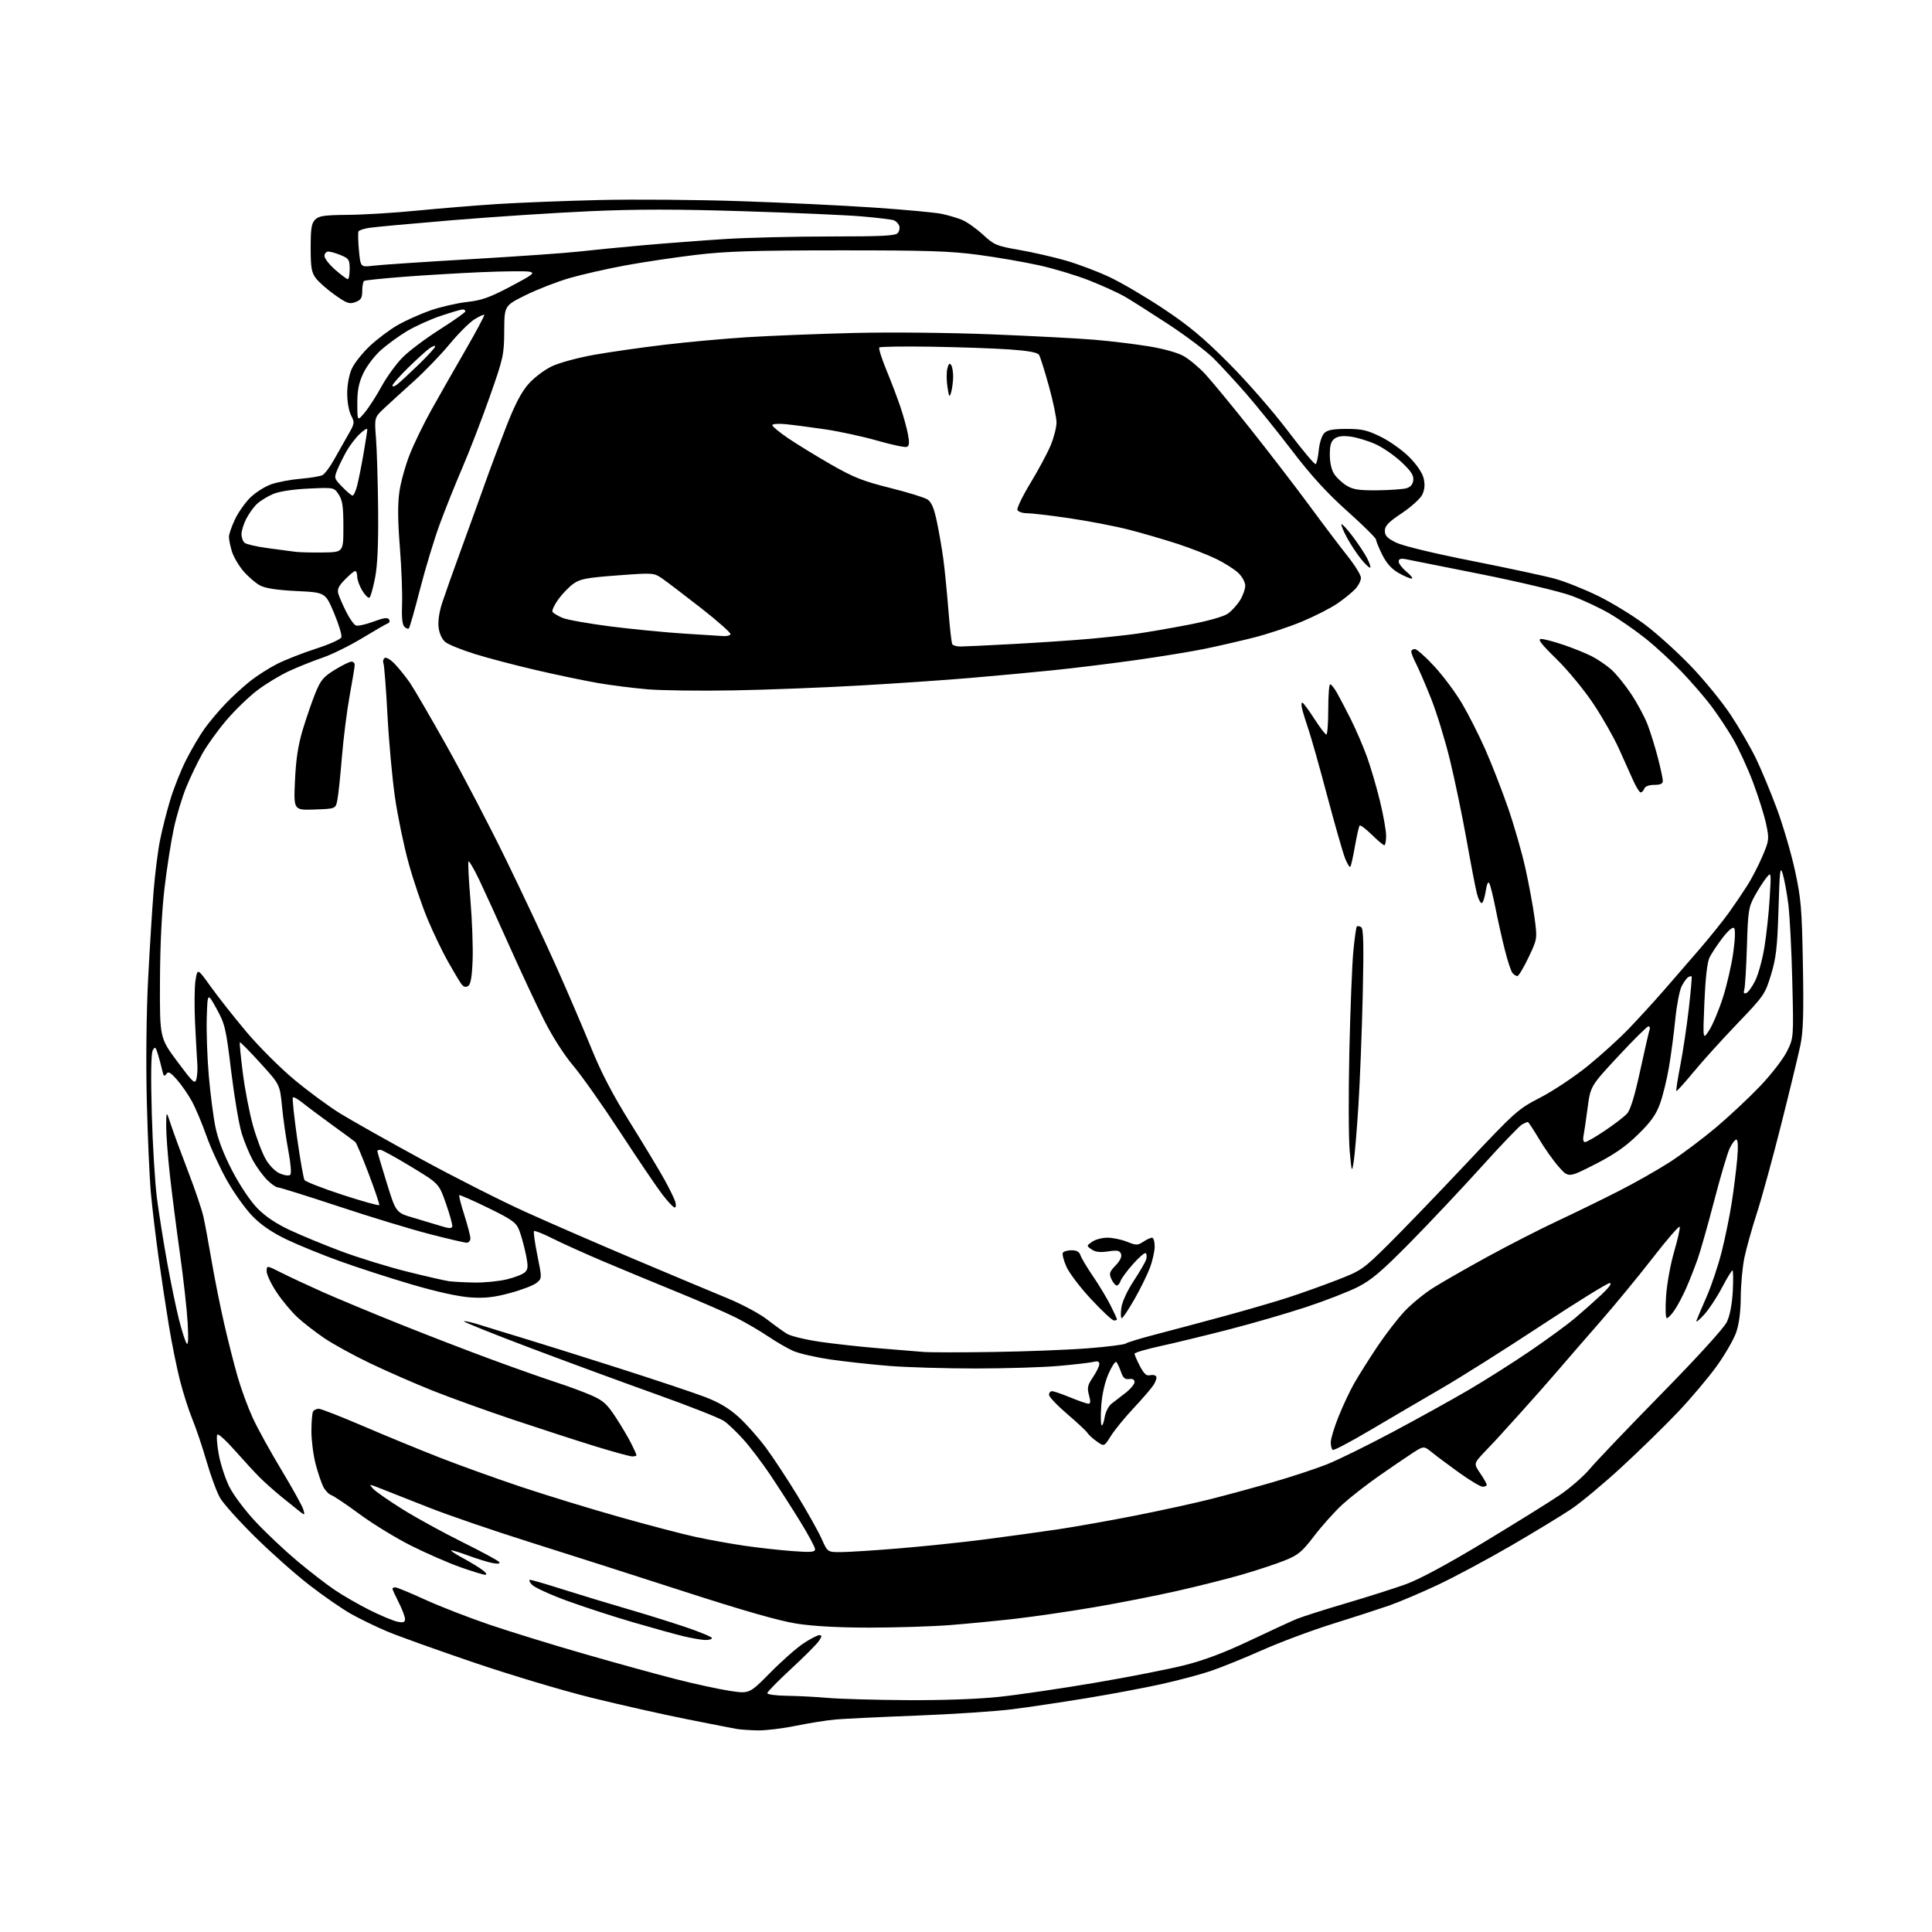 <?xml version="1.0" encoding="UTF-8" standalone="no"?>
<svg 
  version="1.1" 
  xmlns="http://www.w3.org/2000/svg" 
  xmlns:xlink="http://www.w3.org/1999/xlink" 
  xmlns:svg="http://www.w3.org/2000/svg"
  xmlns:rdf="http://www.w3.org/1999/02/22-rdf-syntax-ns#"
  xmlns:cc="http://creativecommons.org/ns#"
  xmlns:dc="http://purl.org/dc/elements/1.1/"
  viewBox="0 0 768 768"
  width="768"
  height="768"
>
<style>svg {background-color: white; }</style>"
<path stroke="none" fill="black" fill-rule="evenodd" d="M301.14,687.86C298.04,687.79 294.38,687.54 293.00,687.31C291.62,687.08 282.62,685.32 273.00,683.40C263.38,681.48 246.31,677.64 235.07,674.86C223.83,672.09 202.73,665.77 188.19,660.82C173.64,655.87 158.21,650.34 153.91,648.52C149.61,646.71 143.17,643.59 139.60,641.59C136.02,639.59 128.46,634.36 122.80,629.95C117.13,625.55 107.40,616.90 101.17,610.72C94.93,604.55 88.79,597.70 87.51,595.50C86.23,593.30 83.81,586.77 82.14,581.00C80.47,575.23 77.91,567.63 76.46,564.13C75.01,560.63 72.78,553.65 71.51,548.63C70.24,543.61 68.27,533.88 67.14,527.00C66.01,520.12 64.17,507.98 63.05,500.00C61.94,492.02 60.56,480.55 60.00,474.50C59.44,468.45 58.70,451.80 58.35,437.50C57.98,421.93 58.19,402.47 58.89,389.00C59.53,376.62 60.52,360.88 61.08,354.00C61.64,347.12 62.78,338.12 63.61,334.00C64.43,329.88 66.25,322.69 67.65,318.03C69.05,313.37 71.91,306.17 74.01,302.03C76.11,297.89 79.39,292.33 81.29,289.67C83.20,287.02 86.95,282.55 89.63,279.75C92.31,276.95 96.73,272.90 99.45,270.75C102.17,268.59 107.02,265.50 110.24,263.88C113.45,262.26 120.37,259.55 125.61,257.86C130.85,256.17 135.39,254.14 135.70,253.35C136.00,252.56 134.69,248.22 132.79,243.70C129.34,235.50 129.34,235.50 117.92,234.95C110.07,234.57 105.51,233.87 103.35,232.72C101.62,231.80 98.65,229.24 96.76,227.03C94.87,224.82 92.80,221.27 92.16,219.14C91.52,217.01 91.00,214.42 91.01,213.38C91.02,212.35 92.08,209.25 93.38,206.50C94.67,203.75 97.42,199.84 99.48,197.81C101.54,195.77 105.31,193.39 107.86,192.50C110.41,191.62 115.65,190.63 119.50,190.31C123.35,189.99 127.25,189.34 128.17,188.87C129.09,188.40 131.16,185.65 132.77,182.76C134.38,179.87 136.92,175.39 138.40,172.81C140.98,168.34 141.03,167.96 139.55,165.11C138.66,163.38 138.01,159.63 138.02,156.30C138.04,152.84 138.78,148.89 139.88,146.50C140.89,144.30 144.14,140.23 147.11,137.45C150.07,134.67 155.06,130.94 158.19,129.16C161.33,127.38 167.14,124.78 171.12,123.39C175.10,122.00 181.61,120.50 185.59,120.05C191.52,119.39 194.65,118.27 202.98,113.87C211.97,109.12 212.83,108.44 210.40,108.00C208.90,107.72 200.43,107.81 191.58,108.18C182.74,108.56 168.75,109.39 160.50,110.03C152.25,110.67 145.16,111.40 144.75,111.66C144.34,111.91 144.00,113.68 144.00,115.58C144.00,118.43 143.52,119.23 141.29,120.08C138.92,120.98 137.91,120.63 133.09,117.22C130.07,115.08 126.67,112.10 125.55,110.59C123.82,108.29 123.50,106.36 123.50,98.46C123.50,90.78 123.82,88.75 125.29,87.29C126.78,85.80 128.93,85.49 138.29,85.41C144.45,85.37 156.93,84.60 166.00,83.70C175.07,82.81 189.47,81.64 198.00,81.09C206.53,80.55 224.75,79.83 238.50,79.51C252.25,79.19 277.45,79.39 294.50,79.97C311.55,80.54 335.40,81.69 347.50,82.52C359.60,83.35 371.64,84.46 374.26,85.00C376.88,85.54 380.59,86.64 382.49,87.43C384.40,88.23 388.10,90.86 390.73,93.27C395.20,97.39 396.11,97.77 405.27,99.37C410.64,100.31 418.96,102.21 423.76,103.60C428.56,104.99 436.32,107.92 440.99,110.11C445.67,112.30 455.35,117.98 462.50,122.74C472.62,129.47 478.38,134.27 488.51,144.44C495.74,151.70 506.12,163.59 511.89,171.23C517.60,178.78 522.60,184.75 523.00,184.50C523.41,184.25 523.96,181.75 524.23,178.95C524.51,176.08 525.46,173.12 526.40,172.18C527.66,170.92 529.88,170.50 535.31,170.50C541.43,170.50 543.54,170.99 549.02,173.70C552.58,175.46 557.67,179.11 560.32,181.81C563.32,184.86 565.45,188.06 565.95,190.27C566.50,192.70 566.31,194.70 565.36,196.66C564.60,198.22 560.94,201.53 557.24,204.00C551.92,207.55 550.50,209.03 550.50,211.00C550.50,212.97 551.46,213.97 555.00,215.70C557.66,217.00 569.93,219.97 585.02,222.95C599.05,225.73 613.90,228.91 618.02,230.03C622.13,231.15 630.00,234.29 635.50,237.01C641.00,239.73 649.34,244.85 654.04,248.39C658.74,251.93 666.91,259.33 672.20,264.84C677.49,270.35 684.59,279.06 687.98,284.18C691.37,289.31 695.89,297.10 698.02,301.50C700.15,305.90 703.90,314.93 706.36,321.56C708.81,328.19 712.04,339.22 713.53,346.06C715.95,357.22 716.28,361.07 716.68,383.50C717.03,402.92 716.81,410.06 715.68,415.50C714.88,419.35 711.47,433.43 708.10,446.79C704.74,460.15 700.39,476.02 698.44,482.06C696.48,488.10 694.25,496.07 693.46,499.77C692.68,503.47 692.01,510.55 691.98,515.50C691.95,521.39 691.32,526.27 690.17,529.61C689.20,532.42 685.73,538.45 682.45,543.01C679.18,547.56 672.23,555.81 667.00,561.32C661.77,566.83 651.65,576.72 644.50,583.30C637.35,589.88 628.35,597.37 624.50,599.95C620.65,602.53 609.92,609.04 600.66,614.43C591.40,619.81 578.35,626.80 571.66,629.96C564.97,633.11 556.12,636.87 552.00,638.30C547.88,639.72 537.82,642.98 529.67,645.53C521.51,648.07 508.89,652.79 501.63,656.01C494.37,659.23 485.07,662.99 480.97,664.35C476.86,665.72 468.14,668.03 461.58,669.48C455.03,670.94 441.75,673.43 432.08,675.02C422.41,676.61 409.10,678.60 402.50,679.44C395.90,680.28 378.80,681.42 364.50,681.97C350.20,682.52 335.66,683.22 332.20,683.52C328.73,683.82 321.60,684.95 316.34,686.03C311.08,687.11 304.24,687.94 301.14,687.86zM360.50,675.83C374.72,675.92 388.74,675.42 397.21,674.52C404.75,673.72 421.85,671.21 435.21,668.94C448.57,666.68 464.63,663.52 470.89,661.94C478.72,659.97 486.86,656.90 496.89,652.13C504.93,648.32 513.27,644.47 515.44,643.57C517.61,642.68 526.38,639.88 534.94,637.36C543.50,634.84 554.26,631.41 558.86,629.75C564.20,627.82 575.37,621.81 589.87,613.06C602.33,605.54 615.89,597.11 620.01,594.32C624.13,591.53 629.52,586.84 632.00,583.88C634.47,580.92 647.30,567.48 660.52,554.00C674.89,539.35 685.31,527.89 686.45,525.50C687.67,522.96 688.52,518.50 688.81,513.25C689.05,508.71 688.99,505.00 688.68,505.00C688.37,505.00 686.47,508.12 684.46,511.94C682.46,515.76 679.25,520.60 677.33,522.69C675.41,524.79 674.08,525.83 674.36,525.00C674.64,524.17 676.46,519.90 678.39,515.50C680.32,511.10 683.04,503.00 684.42,497.50C685.80,492.00 687.60,483.23 688.40,478.00C689.21,472.77 690.18,465.01 690.56,460.75C690.99,455.78 690.87,453.00 690.23,453.00C689.68,453.00 688.49,454.56 687.58,456.47C686.68,458.38 683.91,467.72 681.44,477.22C678.97,486.72 676.00,497.20 674.84,500.50C673.67,503.80 671.64,508.98 670.31,512.00C668.99,515.02 666.91,518.96 665.70,520.74C664.49,522.53 663.10,523.99 662.60,523.99C662.09,524.00 661.96,520.19 662.29,515.25C662.61,510.44 664.05,502.50 665.48,497.61C666.90,492.72 667.92,488.25 667.72,487.67C667.53,487.10 662.69,492.68 656.96,500.07C651.24,507.45 641.81,518.90 636.02,525.51C630.24,532.11 622.82,540.66 619.54,544.51C616.26,548.35 609.51,556.00 604.54,561.50C599.57,567.00 595.27,571.74 595.00,572.03C594.73,572.32 592.54,574.63 590.14,577.17C585.79,581.79 585.79,581.79 588.39,585.63C589.83,587.74 591.00,589.81 591.00,590.23C591.00,590.65 590.28,591.00 589.40,591.00C588.52,591.00 584.36,588.52 580.15,585.50C575.94,582.47 571.03,578.81 569.24,577.36C565.98,574.73 565.98,574.73 561.51,577.61C559.06,579.20 553.03,583.31 548.11,586.75C543.19,590.19 536.70,595.25 533.68,598.01C530.66,600.77 525.64,606.36 522.51,610.44C517.53,616.94 516.08,618.16 510.65,620.33C507.25,621.69 499.74,624.18 493.98,625.85C488.22,627.53 476.52,630.48 468.00,632.41C459.48,634.34 444.62,637.26 435.00,638.89C425.38,640.53 411.43,642.57 404.00,643.43C396.57,644.29 384.70,645.45 377.60,646.00C370.51,646.55 356.17,647.00 345.72,647.00C333.31,647.00 323.24,646.45 316.62,645.41C309.75,644.34 295.26,640.19 271.50,632.50C252.25,626.27 224.83,617.50 210.57,613.01C196.30,608.52 178.30,602.35 170.57,599.30C162.83,596.25 154.26,592.87 151.52,591.79C146.59,589.85 146.56,589.85 148.30,591.78C149.28,592.86 154.48,596.49 159.86,599.86C165.24,603.23 176.00,609.14 183.76,612.99C191.52,616.83 198.15,620.43 198.48,620.97C198.87,621.60 197.88,621.74 195.80,621.34C193.98,621.00 189.62,619.65 186.10,618.35C182.57,617.04 179.53,616.13 179.34,616.33C179.15,616.52 181.35,617.95 184.24,619.50C187.14,621.06 190.57,623.16 191.88,624.17C193.29,625.24 193.70,626.00 192.88,626.00C192.12,625.99 187.68,624.64 183.00,622.98C178.32,621.33 169.55,617.50 163.50,614.47C157.45,611.44 148.22,605.80 143.00,601.94C137.78,598.09 132.69,594.67 131.71,594.34C130.73,594.01 129.30,592.55 128.54,591.08C127.78,589.61 126.40,585.51 125.46,581.96C124.53,578.41 123.78,572.49 123.79,568.81C123.80,565.13 124.10,561.64 124.46,561.06C124.82,560.48 125.83,560.00 126.71,560.00C127.58,560.00 135.54,563.11 144.40,566.91C153.25,570.71 167.03,576.37 175.00,579.49C182.97,582.60 197.56,587.85 207.42,591.14C217.28,594.43 234.75,599.78 246.25,603.02C257.74,606.27 271.36,609.84 276.50,610.95C281.65,612.06 290.28,613.63 295.68,614.42C301.08,615.22 309.66,616.18 314.75,616.56C322.42,617.14 324.00,617.01 324.00,615.83C324.00,615.05 321.30,610.02 318.00,604.67C314.70,599.31 309.36,591.01 306.14,586.21C302.91,581.42 298.15,575.14 295.55,572.26C292.95,569.37 289.51,566.07 287.90,564.93C286.29,563.78 274.29,559.04 261.24,554.38C248.18,549.72 225.46,541.36 210.74,535.80C196.02,530.24 184.18,525.49 184.43,525.24C184.68,524.99 187.72,525.69 191.19,526.79C194.66,527.89 202.22,530.21 208.00,531.95C213.78,533.69 230.65,538.99 245.50,543.72C260.35,548.46 276.06,553.71 280.41,555.38C286.00,557.54 289.92,559.90 293.77,563.42C296.76,566.16 301.59,571.61 304.49,575.53C307.39,579.46 313.04,588.03 317.03,594.58C321.02,601.14 325.35,608.86 326.63,611.75C328.97,617.00 328.97,617.00 334.24,616.99C337.13,616.98 347.41,616.33 357.08,615.53C366.75,614.74 382.05,613.15 391.08,611.99C400.11,610.83 413.35,609.01 420.50,607.94C427.65,606.87 441.60,604.39 451.50,602.43C461.40,600.47 474.68,597.57 481.00,595.98C487.32,594.39 498.57,591.33 506.00,589.18C513.42,587.03 523.10,583.84 527.50,582.09C531.90,580.33 543.60,574.58 553.50,569.30C563.40,564.03 576.90,556.56 583.50,552.70C590.10,548.85 601.12,541.87 608.00,537.20C614.88,532.52 622.95,526.62 625.95,524.10C628.95,521.57 633.68,517.38 636.45,514.79C639.63,511.82 640.91,510.06 639.89,510.04C639.01,510.02 626.74,517.62 612.62,526.92C598.50,536.23 580.55,547.56 572.72,552.09C564.90,556.63 552.22,564.06 544.54,568.60C536.87,573.14 530.23,576.64 529.79,576.37C529.36,576.10 529.00,574.75 529.00,573.36C529.00,571.97 530.38,567.38 532.07,563.17C533.76,558.95 536.54,553.02 538.25,550.00C539.96,546.98 544.07,540.45 547.37,535.50C550.67,530.55 555.61,524.14 558.34,521.25C561.07,518.35 566.18,514.17 569.70,511.95C573.22,509.72 582.94,504.16 591.30,499.58C599.66,495.01 612.12,488.63 619.00,485.41C625.88,482.20 636.90,476.81 643.50,473.45C650.10,470.09 659.38,464.81 664.13,461.72C668.87,458.62 676.97,452.53 682.13,448.19C687.28,443.84 695.12,436.51 699.54,431.89C703.99,427.24 708.80,421.05 710.30,418.03C713.02,412.57 713.02,412.57 712.46,390.03C712.16,377.64 711.45,363.90 710.89,359.50C710.34,355.10 709.35,349.70 708.70,347.50C707.66,343.96 707.46,345.57 706.98,361.50C706.51,376.66 706.04,380.76 704.00,387.49C701.64,395.23 701.22,395.85 690.53,406.99C684.46,413.32 676.62,422.00 673.10,426.27C669.58,430.54 666.55,433.89 666.37,433.70C666.19,433.52 666.90,428.90 667.96,423.44C669.02,417.97 670.53,407.88 671.32,401.00C672.11,394.12 672.62,388.34 672.45,388.15C672.27,387.96 671.65,388.10 671.06,388.46C670.47,388.83 669.31,390.43 668.49,392.03C667.66,393.62 666.52,399.56 665.95,405.21C665.39,410.87 664.25,419.48 663.42,424.33C662.59,429.19 660.98,435.72 659.84,438.83C658.27,443.15 656.18,446.06 651.08,451.03C646.13,455.86 641.67,458.95 633.95,462.88C623.51,468.20 623.51,468.20 619.66,463.86C617.54,461.48 614.00,456.48 611.79,452.76C609.58,449.04 607.57,446.00 607.32,446.00C607.07,446.00 606.05,446.44 605.05,446.97C604.05,447.51 596.82,455.05 588.99,463.72C581.16,472.40 568.40,485.95 560.63,493.84C549.32,505.31 545.16,508.86 539.77,511.59C536.07,513.47 526.85,517.05 519.27,519.56C511.70,522.06 497.85,526.08 488.50,528.49C479.15,530.89 466.89,533.87 461.25,535.10C455.61,536.33 451.00,537.69 451.00,538.13C451.00,538.58 451.96,540.79 453.14,543.05C454.74,546.12 455.75,547.04 457.14,546.67C458.16,546.41 459.26,546.62 459.59,547.14C459.91,547.66 459.44,549.20 458.55,550.56C457.66,551.92 454.09,556.07 450.61,559.77C447.14,563.47 443.09,568.43 441.61,570.79C438.92,575.08 438.92,575.08 435.98,572.99C434.36,571.83 432.69,570.31 432.27,569.60C431.85,568.89 428.24,565.52 424.25,562.11C420.26,558.70 417.00,555.25 417.00,554.45C417.00,553.65 417.56,553.01 418.25,553.02C418.94,553.04 422.20,554.16 425.50,555.52C428.80,556.88 432.03,557.99 432.67,558.00C433.52,558.00 433.58,557.06 432.89,554.58C432.09,551.66 432.32,550.62 434.48,547.44C435.86,545.40 437.00,543.06 437.00,542.25C437.00,541.21 436.32,540.95 434.64,541.37C433.35,541.70 427.16,542.42 420.89,542.97C414.63,543.53 399.78,543.99 387.90,543.99C376.01,544.00 360.49,543.54 353.40,542.97C346.30,542.40 335.77,541.24 330.00,540.40C324.23,539.55 317.62,538.03 315.33,537.02C313.04,536.01 308.54,533.40 305.33,531.23C302.12,529.05 296.35,525.69 292.50,523.75C288.65,521.82 278.07,517.21 269.00,513.52C259.93,509.82 246.65,504.31 239.50,501.28C232.35,498.24 223.42,494.21 219.65,492.31C215.88,490.42 212.56,489.10 212.28,489.38C212.00,489.67 212.60,494.02 213.62,499.05C215.47,508.20 215.47,508.20 213.27,509.98C212.06,510.96 207.35,512.77 202.79,513.99C196.40,515.72 192.81,516.12 187.01,515.74C182.26,515.42 173.68,513.53 163.64,510.59C154.91,508.02 142.09,503.87 135.14,501.36C128.19,498.85 118.71,494.99 114.07,492.78C108.40,490.09 103.97,487.09 100.55,483.64C97.75,480.81 93.14,474.41 90.31,469.40C87.48,464.40 83.76,456.33 82.05,451.47C80.33,446.62 77.74,440.45 76.28,437.77C74.82,435.10 72.15,431.24 70.35,429.20C67.68,426.20 66.88,425.77 66.10,426.95C65.34,428.08 65.00,427.76 64.48,425.45C64.12,423.83 63.35,420.97 62.78,419.10C61.87,416.10 61.63,415.92 60.72,417.53C60.06,418.72 59.92,427.39 60.33,442.43C60.68,455.12 61.62,470.45 62.41,476.50C63.21,482.55 65.04,494.02 66.48,502.00C67.93,509.98 70.02,520.09 71.13,524.48C72.25,528.87 73.60,533.15 74.15,533.98C74.81,535.01 74.96,532.41 74.61,526.00C74.32,520.77 72.94,508.40 71.55,498.50C70.16,488.60 68.34,474.43 67.52,467.00C66.69,459.57 66.04,450.80 66.06,447.50C66.11,441.50 66.11,441.50 67.91,447.00C68.90,450.02 71.96,458.35 74.71,465.50C77.46,472.65 80.21,480.75 80.83,483.50C81.45,486.25 82.91,494.12 84.08,501.00C85.25,507.88 87.50,519.15 89.08,526.05C90.66,532.95 93.10,542.58 94.51,547.45C95.92,552.32 98.63,559.65 100.52,563.75C102.41,567.84 107.52,577.11 111.88,584.34C116.24,591.58 120.14,598.62 120.55,599.99C121.24,602.32 121.16,602.39 119.39,601.03C118.35,600.23 115.03,597.56 112.00,595.09C108.97,592.62 104.92,589.00 102.99,587.05C101.06,585.10 96.71,580.36 93.31,576.52C89.91,572.67 86.81,569.86 86.41,570.26C86.01,570.66 86.24,574.16 86.94,578.03C87.63,581.90 89.54,587.75 91.17,591.03C92.84,594.37 97.49,600.54 101.72,605.04C105.87,609.46 113.24,616.40 118.08,620.46C122.93,624.53 129.61,629.70 132.93,631.95C136.25,634.21 142.57,637.85 146.98,640.05C151.39,642.25 156.34,644.32 158.00,644.65C160.37,645.12 161.00,644.90 161.00,643.59C161.00,642.68 159.88,639.71 158.50,637.00C157.13,634.29 156.00,631.83 156.00,631.53C156.00,631.24 156.52,631.00 157.15,631.00C157.78,631.00 163.07,633.18 168.90,635.85C174.73,638.52 186.25,643.00 194.50,645.81C202.75,648.61 219.85,653.89 232.50,657.52C245.15,661.16 261.51,665.67 268.85,667.53C276.19,669.40 285.73,671.47 290.05,672.13C297.89,673.33 297.89,673.33 306.20,664.91C310.76,660.28 316.71,655.03 319.42,653.25C322.13,651.46 324.95,650.00 325.69,650.00C326.79,650.00 326.77,650.43 325.56,652.26C324.75,653.51 319.79,658.49 314.54,663.33C309.29,668.18 305.00,672.56 305.00,673.07C305.00,673.58 308.49,674.04 312.75,674.10C317.01,674.15 324.32,674.53 329.00,674.94C333.68,675.35 347.85,675.76 360.50,675.83zM280.25,651.92C278.74,651.87 274.83,651.19 271.56,650.40C268.30,649.61 259.30,647.12 251.56,644.86C243.83,642.61 232.03,638.76 225.35,636.32C218.66,633.87 212.40,631.00 211.44,629.93C210.48,628.87 210.15,628.00 210.72,628.00C211.28,628.00 217.32,629.76 224.12,631.92C230.93,634.07 242.12,637.47 249.00,639.47C255.88,641.46 266.34,644.72 272.25,646.70C278.16,648.69 283.00,650.69 283.00,651.16C283.00,651.62 281.76,651.96 280.25,651.92zM251.25,578.94C250.29,578.91 243.65,577.09 236.50,574.89C229.35,572.68 214.82,567.97 204.20,564.42C193.59,560.86 179.19,555.67 172.20,552.89C165.22,550.11 154.06,545.24 147.41,542.06C140.75,538.89 132.44,534.33 128.92,531.94C125.40,529.56 120.60,525.83 118.26,523.67C115.91,521.50 112.19,517.04 109.99,513.75C107.80,510.46 106.00,506.69 106.00,505.37C106.00,502.97 106.00,502.97 111.91,505.96C115.17,507.60 122.48,511.02 128.16,513.55C133.85,516.08 147.50,521.77 158.50,526.18C169.50,530.60 186.15,537.02 195.50,540.46C204.85,543.90 216.32,547.95 221.00,549.47C225.68,550.98 232.01,553.33 235.08,554.67C239.76,556.72 241.30,558.11 244.70,563.31C246.93,566.71 249.70,571.39 250.87,573.71C252.04,576.03 253.00,578.16 253.00,578.46C253.00,578.76 252.21,578.97 251.25,578.94zM439.12,563.40C439.47,561.32 440.66,558.92 441.77,558.06C442.89,557.20 445.42,555.24 447.40,553.71C449.38,552.17 451.00,550.23 451.00,549.39C451.00,548.41 450.24,547.98 448.85,548.19C447.20,548.43 446.44,547.76 445.60,545.32C444.99,543.57 444.17,541.82 443.76,541.42C443.36,541.02 441.96,543.12 440.65,546.10C439.19,549.43 438.09,554.27 437.77,558.72C437.50,562.69 437.55,566.22 437.89,566.56C438.22,566.89 438.78,565.47 439.12,563.40zM395.00,537.43C407.93,537.23 424.79,536.58 432.47,535.97C440.16,535.37 446.91,534.52 447.47,534.09C448.04,533.65 453.23,532.07 459.00,530.56C464.77,529.06 476.93,525.82 486.00,523.36C495.07,520.90 506.77,517.50 512.00,515.80C517.23,514.10 526.00,510.97 531.50,508.83C541.14,505.10 541.87,504.59 551.84,494.73C557.53,489.10 571.39,474.72 582.64,462.77C602.44,441.74 603.40,440.89 612.27,436.31C617.31,433.71 625.72,428.12 630.97,423.89C636.21,419.66 643.67,412.89 647.54,408.85C651.42,404.81 657.53,398.12 661.13,394.00C664.73,389.88 671.17,382.45 675.43,377.50C679.70,372.55 685.06,365.88 687.34,362.69C689.63,359.49 692.92,354.62 694.66,351.87C696.40,349.13 699.07,343.95 700.60,340.36C703.25,334.11 703.32,333.59 702.10,327.72C701.41,324.35 699.06,316.85 696.88,311.05C694.70,305.25 691.06,297.35 688.79,293.50C686.53,289.65 682.63,283.80 680.13,280.50C677.64,277.20 672.43,271.17 668.55,267.11C664.67,263.04 658.22,257.09 654.21,253.88C650.20,250.67 643.74,246.18 639.84,243.91C635.95,241.64 629.11,238.44 624.63,236.80C620.16,235.16 604.12,231.34 589.00,228.30C573.88,225.26 560.26,222.55 558.75,222.27C556.77,221.91 556.00,222.18 556.00,223.24C556.00,224.05 557.44,225.90 559.19,227.35C560.95,228.81 561.83,230.00 561.14,230.00C560.46,230.00 558.11,228.99 555.93,227.75C553.21,226.21 551.18,223.94 549.48,220.55C548.12,217.83 547.00,215.11 547.00,214.51C547.00,213.91 541.89,208.84 535.64,203.26C527.45,195.93 521.29,189.19 513.55,179.07C507.65,171.35 499.42,161.15 495.27,156.40C491.12,151.65 485.37,145.41 482.49,142.54C479.62,139.66 471.47,133.51 464.38,128.86C457.30,124.22 449.48,119.26 447.00,117.84C444.52,116.42 438.33,113.60 433.22,111.57C428.12,109.54 419.12,106.81 413.22,105.50C407.33,104.19 396.43,102.30 389.00,101.31C377.77,99.80 368.44,99.50 333.50,99.52C299.47,99.54 288.65,99.88 276.50,101.33C268.25,102.32 255.65,104.20 248.50,105.52C241.35,106.84 231.45,109.09 226.50,110.51C221.55,111.94 213.68,114.99 209.00,117.30C200.50,121.50 200.50,121.50 200.44,131.50C200.38,141.02 200.11,142.28 194.73,157.56C191.63,166.39 186.77,178.99 183.95,185.56C181.12,192.13 177.03,202.32 174.86,208.22C172.68,214.11 169.15,225.75 167.01,234.07C164.87,242.40 162.86,249.47 162.54,249.79C162.23,250.11 161.41,249.81 160.74,249.14C159.92,248.32 159.61,245.34 159.82,240.21C160.00,235.97 159.60,225.75 158.95,217.50C158.11,206.94 158.06,200.41 158.77,195.44C159.33,191.55 161.21,184.81 162.95,180.46C164.70,176.10 168.51,168.26 171.44,163.02C174.36,157.78 180.38,147.21 184.82,139.53C189.26,131.84 192.71,125.38 192.50,125.16C192.28,124.95 190.53,125.75 188.60,126.94C186.67,128.13 182.22,132.57 178.72,136.80C175.22,141.04 168.84,147.65 164.56,151.50C160.27,155.35 154.98,160.18 152.79,162.22C148.82,165.95 148.82,165.95 149.46,174.22C149.82,178.78 150.20,191.50 150.31,202.50C150.44,216.40 150.07,224.73 149.08,229.79C148.30,233.81 147.30,237.32 146.85,237.59C146.40,237.87 145.13,236.61 144.02,234.80C142.91,232.98 142.01,230.49 142.00,229.25C142.00,228.01 141.64,227.00 141.20,227.00C140.75,227.00 138.91,228.53 137.10,230.40C134.49,233.09 133.95,234.29 134.53,236.15C134.93,237.44 136.34,240.66 137.67,243.30C139.00,245.94 140.72,248.34 141.49,248.64C142.27,248.93 145.38,248.25 148.41,247.12C152.43,245.61 154.11,245.37 154.64,246.22C155.03,246.86 154.86,247.55 154.25,247.75C153.65,247.95 149.06,250.59 144.06,253.62C139.07,256.65 131.94,260.16 128.24,261.43C124.53,262.70 118.58,265.07 115.00,266.72C111.42,268.36 105.73,271.80 102.34,274.37C98.95,276.93 93.41,282.29 90.02,286.27C86.63,290.24 82.33,296.22 80.46,299.55C78.58,302.88 75.71,308.85 74.08,312.81C72.44,316.78 70.21,324.18 69.11,329.26C68.01,334.34 66.34,345.02 65.40,353.00C64.30,362.30 63.65,375.58 63.59,390.04C63.50,412.58 63.50,412.58 70.47,421.96C76.80,430.46 77.51,431.11 78.08,428.92C78.42,427.59 78.59,424.93 78.44,423.00C78.29,421.07 77.90,413.88 77.56,407.00C77.22,400.12 77.29,392.33 77.72,389.68C78.50,384.86 78.50,384.86 83.75,392.18C86.63,396.21 92.96,404.23 97.80,410.00C102.63,415.77 111.17,424.32 116.76,429.00C122.35,433.68 130.65,439.80 135.21,442.61C139.77,445.42 154.30,453.61 167.50,460.80C180.70,468.00 199.38,477.45 209.00,481.80C218.62,486.16 238.20,494.66 252.50,500.70C266.80,506.75 283.23,513.63 289.00,516.00C294.77,518.37 301.88,522.15 304.79,524.41C307.69,526.66 311.29,529.26 312.79,530.18C314.28,531.11 320.23,532.55 326.00,533.39C331.77,534.23 342.35,535.39 349.50,535.97C356.65,536.55 364.52,537.20 367.00,537.41C369.48,537.62 382.07,537.64 395.00,537.43zM442.75,524.89C442.06,524.83 437.99,521.02 433.71,516.42C429.42,511.83 425.01,506.02 423.91,503.52C422.80,501.02 422.17,498.53 422.51,497.99C422.84,497.44 424.41,497.00 425.99,497.00C427.97,497.00 429.06,497.61 429.49,498.97C429.83,500.05 432.05,503.76 434.41,507.22C436.78,510.67 439.90,515.85 441.36,518.72C442.81,521.59 444.00,524.17 444.00,524.47C444.00,524.76 443.44,524.95 442.75,524.89zM445.92,524.00C445.52,524.00 445.44,522.17 445.74,519.93C446.06,517.51 448.04,513.19 450.63,509.24C453.03,505.59 455.26,501.76 455.59,500.73C455.91,499.70 455.87,498.55 455.49,498.17C455.10,497.80 452.81,499.74 450.39,502.48C447.97,505.22 445.74,508.25 445.43,509.23C445.12,510.20 444.44,511.00 443.91,511.00C443.39,511.00 442.44,509.87 441.81,508.48C440.80,506.27 441.00,505.61 443.46,503.04C445.27,501.15 446.03,499.53 445.62,498.45C445.09,497.08 444.16,496.90 440.49,497.45C437.29,497.93 435.42,497.71 433.93,496.67C431.86,495.21 431.86,495.21 434.15,493.61C435.41,492.72 438.14,492.00 440.20,492.00C442.27,492.00 445.77,492.72 447.99,493.61C451.69,495.09 452.21,495.09 454.47,493.61C455.82,492.72 457.40,492.00 457.96,492.00C458.53,492.00 459.00,493.57 459.00,495.49C459.00,497.41 458.13,501.27 457.06,504.08C456.00,506.88 453.22,512.51 450.88,516.59C448.55,520.66 446.32,524.00 445.92,524.00zM188.50,509.83C192.35,509.91 198.14,509.35 201.36,508.59C204.58,507.83 207.89,506.54 208.70,505.72C209.97,504.46 210.01,503.36 208.98,498.37C208.31,495.14 207.14,490.93 206.38,489.00C205.15,485.93 203.62,484.83 193.96,480.11C187.90,477.15 182.77,474.90 182.56,475.11C182.35,475.33 183.26,478.88 184.58,483.00C185.89,487.12 186.98,491.29 186.99,492.25C186.99,493.21 186.34,494.00 185.54,494.00C184.74,494.00 178.10,492.46 170.79,490.57C163.48,488.69 147.20,483.74 134.62,479.57C122.03,475.41 111.15,472.00 110.44,472.00C109.73,472.00 107.81,470.66 106.17,469.02C104.53,467.38 102.03,463.95 100.60,461.40C99.17,458.85 97.13,453.94 96.07,450.49C95.00,447.04 93.13,435.96 91.90,425.86C89.82,408.69 89.44,407.08 86.09,401.00C82.50,394.50 82.50,394.50 82.19,404.50C82.01,410.00 82.37,420.35 82.99,427.50C83.60,434.65 84.79,443.88 85.63,448.00C86.63,452.89 88.96,458.96 92.33,465.43C95.33,471.20 99.49,477.41 102.25,480.25C105.44,483.53 109.70,486.40 115.26,489.00C119.81,491.13 129.02,494.93 135.74,497.44C142.45,499.95 154.15,503.56 161.72,505.46C169.30,507.35 176.85,509.08 178.50,509.30C180.15,509.52 184.65,509.76 188.50,509.83zM179.78,487.55C179.94,486.93 178.81,482.83 177.28,478.46C174.50,470.50 174.50,470.50 163.50,463.83C157.45,460.16 151.94,457.12 151.25,457.08C150.56,457.03 150.00,457.26 150.00,457.57C150.00,457.89 151.66,463.52 153.70,470.10C157.39,482.06 157.39,482.06 164.45,484.12C168.33,485.25 173.30,486.74 175.50,487.43C178.45,488.36 179.57,488.39 179.78,487.55zM150.77,479.03C150.91,478.68 149.00,473.04 146.52,466.50C144.04,459.96 141.67,454.32 141.25,453.97C140.84,453.61 136.68,450.55 132.00,447.16C127.33,443.77 122.03,439.81 120.23,438.35C118.43,436.90 116.72,435.95 116.42,436.24C116.13,436.53 116.89,443.78 118.10,452.33C119.32,460.89 120.64,468.43 121.05,469.08C121.45,469.73 128.25,472.38 136.14,474.96C144.04,477.54 150.62,479.37 150.77,479.03zM268.19,480.00C267.67,480.00 265.44,477.64 263.24,474.75C261.03,471.86 253.55,460.81 246.61,450.19C239.67,439.57 231.26,427.64 227.91,423.69C224.26,419.38 219.60,412.09 216.27,405.50C213.22,399.45 207.01,386.18 202.47,376.00C197.93,365.82 192.53,354.00 190.48,349.71C188.42,345.43 186.52,342.15 186.25,342.42C185.98,342.69 186.31,349.57 187.00,357.71C187.68,365.84 188.07,376.68 187.87,381.79C187.60,388.52 187.10,391.32 186.05,391.97C185.04,392.59 184.19,392.29 183.27,390.98C182.54,389.94 180.19,385.98 178.03,382.17C175.88,378.37 172.25,370.81 169.98,365.38C167.71,359.95 164.30,349.90 162.42,343.06C160.53,336.22 158.11,324.52 157.02,317.06C155.94,309.60 154.59,294.88 154.03,284.34C153.47,273.80 152.75,264.50 152.43,263.69C152.12,262.87 152.36,261.90 152.96,261.53C153.56,261.15 155.44,262.32 157.12,264.13C158.81,265.94 161.45,269.24 162.98,271.47C164.52,273.71 171.08,284.98 177.56,296.52C184.03,308.06 194.60,328.30 201.04,341.50C207.49,354.70 216.48,373.82 221.03,384.00C225.58,394.18 231.85,408.80 234.98,416.50C239.00,426.44 243.55,435.15 250.63,446.50C256.11,455.30 262.21,465.43 264.18,469.00C266.15,472.57 268.07,476.51 268.45,477.75C268.82,478.99 268.71,480.00 268.19,480.00zM115.39,466.99C115.90,466.49 115.57,462.42 114.60,457.31C113.69,452.47 112.56,444.59 112.10,439.81C111.26,431.12 111.26,431.12 103.47,422.56C99.18,417.85 95.52,414.14 95.34,414.33C95.16,414.51 95.69,420.02 96.53,426.58C97.36,433.14 99.19,442.55 100.58,447.50C101.97,452.45 104.25,458.45 105.65,460.84C107.16,463.43 109.46,465.72 111.34,466.52C113.12,467.27 114.89,467.48 115.39,466.99zM538.09,462.00C537.38,466.26 537.29,466.03 536.52,457.50C536.07,452.55 536.02,434.77 536.39,418.00C536.77,401.23 537.48,383.29 537.97,378.15C538.46,373.01 539.09,368.58 539.36,368.30C539.64,368.03 540.41,368.14 541.08,368.55C542.01,369.12 542.16,375.48 541.71,395.40C541.39,409.76 540.61,429.60 539.99,439.50C539.36,449.40 538.51,459.52 538.09,462.00zM630.08,454.00C630.69,454.00 634.24,451.96 637.96,449.46C641.69,446.96 645.64,443.92 646.75,442.71C648.13,441.20 649.80,435.75 652.02,425.50C653.81,417.25 655.49,409.94 655.75,409.25C656.00,408.56 655.79,408.00 655.27,408.00C654.75,408.00 649.35,413.34 643.28,419.87C632.24,431.75 632.24,431.75 631.07,440.62C630.43,445.51 629.69,450.51 629.43,451.75C629.17,453.02 629.45,454.00 630.08,454.00zM679.46,409.50C680.87,407.30 683.32,401.45 684.90,396.50C686.48,391.55 688.33,383.52 689.00,378.67C689.74,373.34 689.87,369.47 689.32,368.92C688.77,368.37 686.93,369.95 684.68,372.89C682.64,375.57 680.33,379.06 679.56,380.63C678.65,382.48 677.93,388.82 677.52,398.50C676.89,413.50 676.89,413.50 679.46,409.50zM694.13,394.79C694.86,394.55 696.46,392.36 697.69,389.92C698.92,387.49 700.58,381.45 701.39,376.50C702.20,371.55 703.14,362.77 703.48,357.00C704.11,346.50 704.11,346.50 702.09,349.00C700.98,350.38 698.91,353.63 697.48,356.24C695.08,360.62 694.85,362.16 694.43,376.24C694.17,384.63 693.70,392.34 693.38,393.37C692.98,394.65 693.21,395.10 694.13,394.79zM603.17,388.00C602.66,388.00 601.78,387.44 601.21,386.75C600.64,386.06 599.27,381.90 598.17,377.50C597.06,373.10 595.40,365.68 594.48,361.00C593.55,356.32 592.45,351.88 592.03,351.11C591.55,350.23 591.01,351.42 590.57,354.36C590.19,356.91 589.47,359.00 588.98,359.00C588.48,359.00 587.64,357.31 587.10,355.25C586.56,353.19 584.72,343.62 583.01,334.00C581.29,324.38 578.31,310.03 576.38,302.11C574.45,294.20 571.09,283.24 568.90,277.75C566.72,272.27 564.04,266.05 562.96,263.93C561.88,261.81 561.00,259.61 561.00,259.04C561.00,258.47 561.63,258.00 562.41,258.00C563.18,258.00 566.67,261.09 570.16,264.87C573.65,268.65 578.60,275.28 581.16,279.62C583.72,283.95 587.87,292.15 590.39,297.84C592.91,303.52 596.95,313.90 599.39,320.89C601.82,327.89 604.95,338.76 606.35,345.06C607.75,351.35 609.39,360.26 610.01,364.85C611.12,373.21 611.12,373.21 607.61,380.60C605.68,384.67 603.68,388.00 603.17,388.00zM536.76,344.57C536.48,344.85 535.55,343.34 534.70,341.22C533.85,339.10 530.66,327.94 527.60,316.43C524.55,304.92 521.19,293.02 520.15,290.00C519.11,286.98 517.95,283.22 517.59,281.67C517.20,280.02 517.31,279.07 517.84,279.40C518.35,279.71 520.50,282.67 522.63,285.98C524.76,289.28 526.84,291.99 527.25,291.99C527.66,292.00 528.00,287.50 528.00,282.00C528.00,276.50 528.34,272.00 528.75,272.01C529.16,272.01 530.35,273.47 531.38,275.26C532.41,277.04 534.95,281.88 537.01,286.00C539.07,290.12 541.97,296.88 543.45,301.00C544.93,305.12 547.24,313.00 548.57,318.50C549.91,324.00 551.00,330.19 551.00,332.25C551.00,334.31 550.68,336.00 550.29,336.00C549.90,336.00 547.66,334.12 545.31,331.81C542.96,329.51 540.80,327.87 540.49,328.17C540.19,328.47 539.35,332.17 538.61,336.39C537.88,340.60 537.05,344.29 536.76,344.57zM125.07,321.79C116.72,322.09 116.72,322.09 117.26,310.29C117.65,301.74 118.51,296.16 120.37,290.00C121.78,285.32 124.03,278.80 125.37,275.50C127.47,270.35 128.56,269.04 133.11,266.25C136.03,264.46 138.99,263.00 139.71,263.00C140.42,263.00 141.00,263.59 141.00,264.31C141.00,265.03 140.11,270.47 139.02,276.40C137.93,282.33 136.54,293.33 135.92,300.84C135.31,308.35 134.50,316.07 134.11,318.00C133.42,321.50 133.42,321.50 125.07,321.79zM652.20,315.00C651.73,315.00 650.39,312.86 649.22,310.25C648.05,307.64 645.49,301.93 643.52,297.56C641.56,293.20 637.00,285.19 633.39,279.76C629.73,274.27 623.23,266.38 618.70,261.95C612.57,255.95 611.08,254.00 612.62,254.00C613.73,254.00 617.77,255.06 621.59,256.36C625.41,257.66 630.43,259.69 632.74,260.87C635.05,262.05 638.52,264.40 640.45,266.09C642.38,267.79 645.95,272.17 648.39,275.84C650.83,279.50 653.77,284.98 654.93,288.00C656.09,291.02 657.93,296.95 659.02,301.17C660.11,305.38 661.00,309.55 661.00,310.42C661.00,311.55 660.04,312.00 657.61,312.00C655.51,312.00 653.99,312.57 653.64,313.50C653.32,314.32 652.68,315.00 652.20,315.00zM291.50,274.44C278.30,274.68 262.96,274.48 257.40,274.01C251.85,273.54 243.07,272.43 237.90,271.55C232.73,270.66 221.68,268.36 213.35,266.43C205.01,264.51 193.92,261.59 188.70,259.96C183.49,258.33 178.24,256.21 177.05,255.24C175.72,254.17 174.67,251.92 174.36,249.49C174.04,246.96 174.57,243.31 175.82,239.50C176.90,236.20 180.33,226.53 183.45,218.00C186.57,209.47 190.71,198.01 192.66,192.51C194.60,187.02 198.41,176.83 201.13,169.87C204.66,160.80 207.19,155.93 210.06,152.66C212.31,150.11 216.41,147.00 219.41,145.59C222.34,144.20 229.86,142.16 236.12,141.05C242.38,139.94 254.93,138.14 264.00,137.06C273.07,135.97 287.95,134.62 297.06,134.04C306.17,133.47 325.07,132.72 339.06,132.37C353.60,132.00 377.14,132.23 394.00,132.90C410.23,133.55 428.68,134.51 435.00,135.05C441.32,135.58 451.00,136.75 456.50,137.64C462.48,138.62 468.12,140.18 470.53,141.55C472.75,142.80 476.59,146.01 479.06,148.67C481.53,151.32 489.64,161.15 497.07,170.50C504.50,179.85 515.05,193.57 520.52,201.00C525.98,208.43 532.83,217.47 535.73,221.11C538.63,224.75 541.00,228.62 541.00,229.71C541.00,230.81 539.99,232.80 538.75,234.13C537.51,235.47 534.33,238.05 531.68,239.87C529.03,241.70 522.69,244.93 517.59,247.07C512.48,249.20 503.85,252.07 498.40,253.44C492.96,254.82 484.18,256.83 478.91,257.92C473.64,259.00 461.26,261.02 451.41,262.41C441.56,263.79 426.75,265.61 418.50,266.45C410.25,267.29 395.62,268.65 386.00,269.47C376.38,270.30 356.57,271.66 342.00,272.49C327.43,273.33 304.70,274.21 291.50,274.44zM381.81,257.00C383.29,257.00 392.82,256.55 403.00,255.99C413.18,255.44 426.68,254.53 433.00,253.96C439.32,253.40 447.88,252.47 452.00,251.89C456.12,251.31 465.33,249.72 472.45,248.35C480.25,246.84 486.49,245.08 488.13,243.91C489.63,242.84 491.79,240.46 492.93,238.61C494.07,236.77 495.00,234.16 495.00,232.82C495.00,231.45 493.79,229.22 492.25,227.75C490.74,226.31 486.80,223.81 483.50,222.20C480.20,220.59 473.23,217.87 468.00,216.16C462.77,214.46 454.10,211.93 448.71,210.55C443.33,209.17 432.75,207.13 425.21,206.02C417.67,204.92 410.02,204.01 408.22,204.01C406.41,204.00 404.71,203.42 404.44,202.70C404.16,201.99 406.51,197.15 409.66,191.95C412.81,186.75 416.41,180.03 417.67,177.00C418.92,173.97 419.96,169.93 419.98,168.00C419.99,166.07 418.63,159.54 416.95,153.48C415.27,147.41 413.51,141.83 413.04,141.07C412.45,140.11 408.83,139.44 401.34,138.91C395.38,138.49 381.43,138.00 370.34,137.82C359.26,137.64 349.90,137.78 349.55,138.13C349.20,138.47 350.47,142.52 352.37,147.13C354.27,151.73 356.79,158.37 357.97,161.88C359.15,165.39 360.48,170.26 360.94,172.71C361.56,176.04 361.45,177.28 360.47,177.65C359.75,177.93 354.48,176.81 348.74,175.16C343.01,173.52 333.63,171.49 327.91,170.65C322.18,169.81 315.14,168.89 312.25,168.61C309.36,168.33 307.00,168.51 307.00,169.01C307.00,169.51 309.81,171.84 313.25,174.17C316.69,176.51 324.32,181.19 330.22,184.58C339.24,189.76 342.97,191.24 353.72,193.93C360.75,195.68 367.48,197.76 368.68,198.54C370.26,199.56 371.27,201.93 372.39,207.22C373.24,211.23 374.40,217.88 374.96,222.00C375.52,226.12 376.43,235.28 376.99,242.34C377.54,249.40 378.24,255.59 378.55,256.09C378.86,256.59 380.33,257.00 381.81,257.00zM287.69,252.86C288.90,252.93 290.12,252.62 290.40,252.15C290.69,251.69 285.51,247.08 278.90,241.90C272.28,236.73 265.30,231.41 263.39,230.08C259.90,227.66 259.90,227.66 245.49,228.73C233.24,229.64 230.62,230.13 227.96,232.03C226.23,233.26 223.52,236.06 221.93,238.26C220.34,240.45 219.31,242.69 219.64,243.23C219.97,243.76 221.76,244.84 223.60,245.61C225.45,246.38 234.06,247.91 242.73,249.02C251.40,250.12 264.57,251.40 272.00,251.87C279.43,252.33 286.49,252.78 287.69,252.86zM544.69,225.64C544.44,225.90 542.87,224.46 541.22,222.45C539.56,220.44 536.99,216.56 535.50,213.83C534.02,211.10 533.01,208.66 533.26,208.41C533.51,208.15 535.51,210.32 537.71,213.23C539.90,216.13 542.47,220.01 543.42,221.85C544.37,223.68 544.94,225.39 544.69,225.64zM128.50,219.62C136.50,219.50 136.50,219.50 136.50,209.45C136.50,201.35 136.14,198.86 134.64,196.58C132.79,193.75 132.79,193.75 122.64,194.22C116.32,194.52 111.00,195.34 108.51,196.40C106.32,197.33 103.46,199.09 102.17,200.30C100.87,201.51 98.95,204.17 97.90,206.21C96.86,208.25 96.00,211.01 96.00,212.34C96.00,213.67 96.56,215.22 97.25,215.79C97.94,216.36 102.10,217.31 106.50,217.90C110.90,218.50 115.85,219.16 117.50,219.36C119.15,219.57 124.10,219.68 128.50,219.62zM140.16,197.00C140.58,197.00 141.37,195.31 141.92,193.25C142.47,191.19 143.61,185.50 144.46,180.62C145.31,175.73 146.00,171.26 146.00,170.68C146.00,170.10 144.63,170.94 142.96,172.54C141.29,174.14 138.91,177.26 137.68,179.48C136.44,181.69 134.82,184.99 134.07,186.80C132.76,189.99 132.83,190.23 136.05,193.55C137.89,195.45 139.74,197.00 140.16,197.00zM547.50,194.90C552.45,194.84 557.62,194.49 559.00,194.11C560.69,193.64 561.60,192.61 561.80,190.89C562.03,188.95 560.93,187.27 557.02,183.61C554.22,181.00 549.59,177.81 546.72,176.53C543.85,175.25 539.47,173.92 536.98,173.57C533.83,173.14 531.87,173.37 530.54,174.35C529.08,175.41 528.62,176.98 528.62,180.76C528.62,183.84 529.29,186.79 530.36,188.43C531.32,189.90 533.55,191.97 535.30,193.04C537.89,194.62 540.22,194.97 547.50,194.90zM144.98,164.00C146.59,162.07 149.61,157.38 151.70,153.56C153.79,149.75 157.57,144.55 160.11,142.01C162.64,139.46 169.28,134.48 174.86,130.94C180.44,127.40 185.00,124.16 185.00,123.75C185.00,123.34 184.52,123.00 183.93,123.00C183.34,123.00 179.40,124.16 175.19,125.57C170.97,126.99 164.81,129.79 161.51,131.79C158.20,133.80 153.52,137.25 151.10,139.47C148.68,141.69 145.64,145.75 144.36,148.50C142.60,152.27 142.02,155.23 142.04,160.50C142.05,167.50 142.05,167.50 144.98,164.00zM378.08,156.00C377.45,158.17 377.26,157.90 376.63,153.86C376.23,151.30 376.21,148.00 376.59,146.51C377.08,144.53 377.49,144.17 378.12,145.15C378.59,145.89 378.93,148.07 378.89,150.00C378.84,151.93 378.48,154.62 378.08,156.00zM157.75,152.93C158.71,152.21 162.54,148.68 166.25,145.09C169.96,141.49 173.00,138.18 173.00,137.72C173.00,137.26 171.99,137.60 170.75,138.46C169.51,139.33 165.69,142.80 162.25,146.17C158.81,149.54 156.00,152.74 156.00,153.27C156.00,153.81 156.79,153.65 157.75,152.93zM138.25,110.97C138.66,110.99 139.00,109.18 139.00,106.95C139.00,103.27 138.68,102.76 135.53,101.45C133.62,100.65 131.37,100.00 130.53,100.00C129.69,100.00 128.99,100.79 128.98,101.75C128.98,102.71 130.89,105.17 133.23,107.22C135.58,109.27 137.84,110.95 138.25,110.97zM148.41,105.62C151.21,105.27 168.80,104.09 187.50,103.00C206.20,101.90 225.32,100.56 230.00,100.01C234.68,99.47 246.15,98.34 255.50,97.51C264.85,96.68 279.70,95.55 288.50,95.00C297.30,94.45 316.03,94.01 330.13,94.00C350.63,94.00 355.98,93.73 356.89,92.63C357.52,91.87 357.77,90.56 357.44,89.70C357.11,88.85 356.16,87.89 355.33,87.57C354.50,87.25 348.79,86.56 342.66,86.03C336.52,85.50 315.30,84.57 295.50,83.96C269.00,83.13 252.91,83.13 234.50,83.96C220.75,84.57 196.22,86.18 180.00,87.52C163.78,88.87 148.81,90.24 146.76,90.57C144.70,90.90 142.79,91.52 142.53,91.95C142.27,92.38 142.33,95.77 142.68,99.48C143.31,106.24 143.31,106.24 148.41,105.62z" />

</svg>